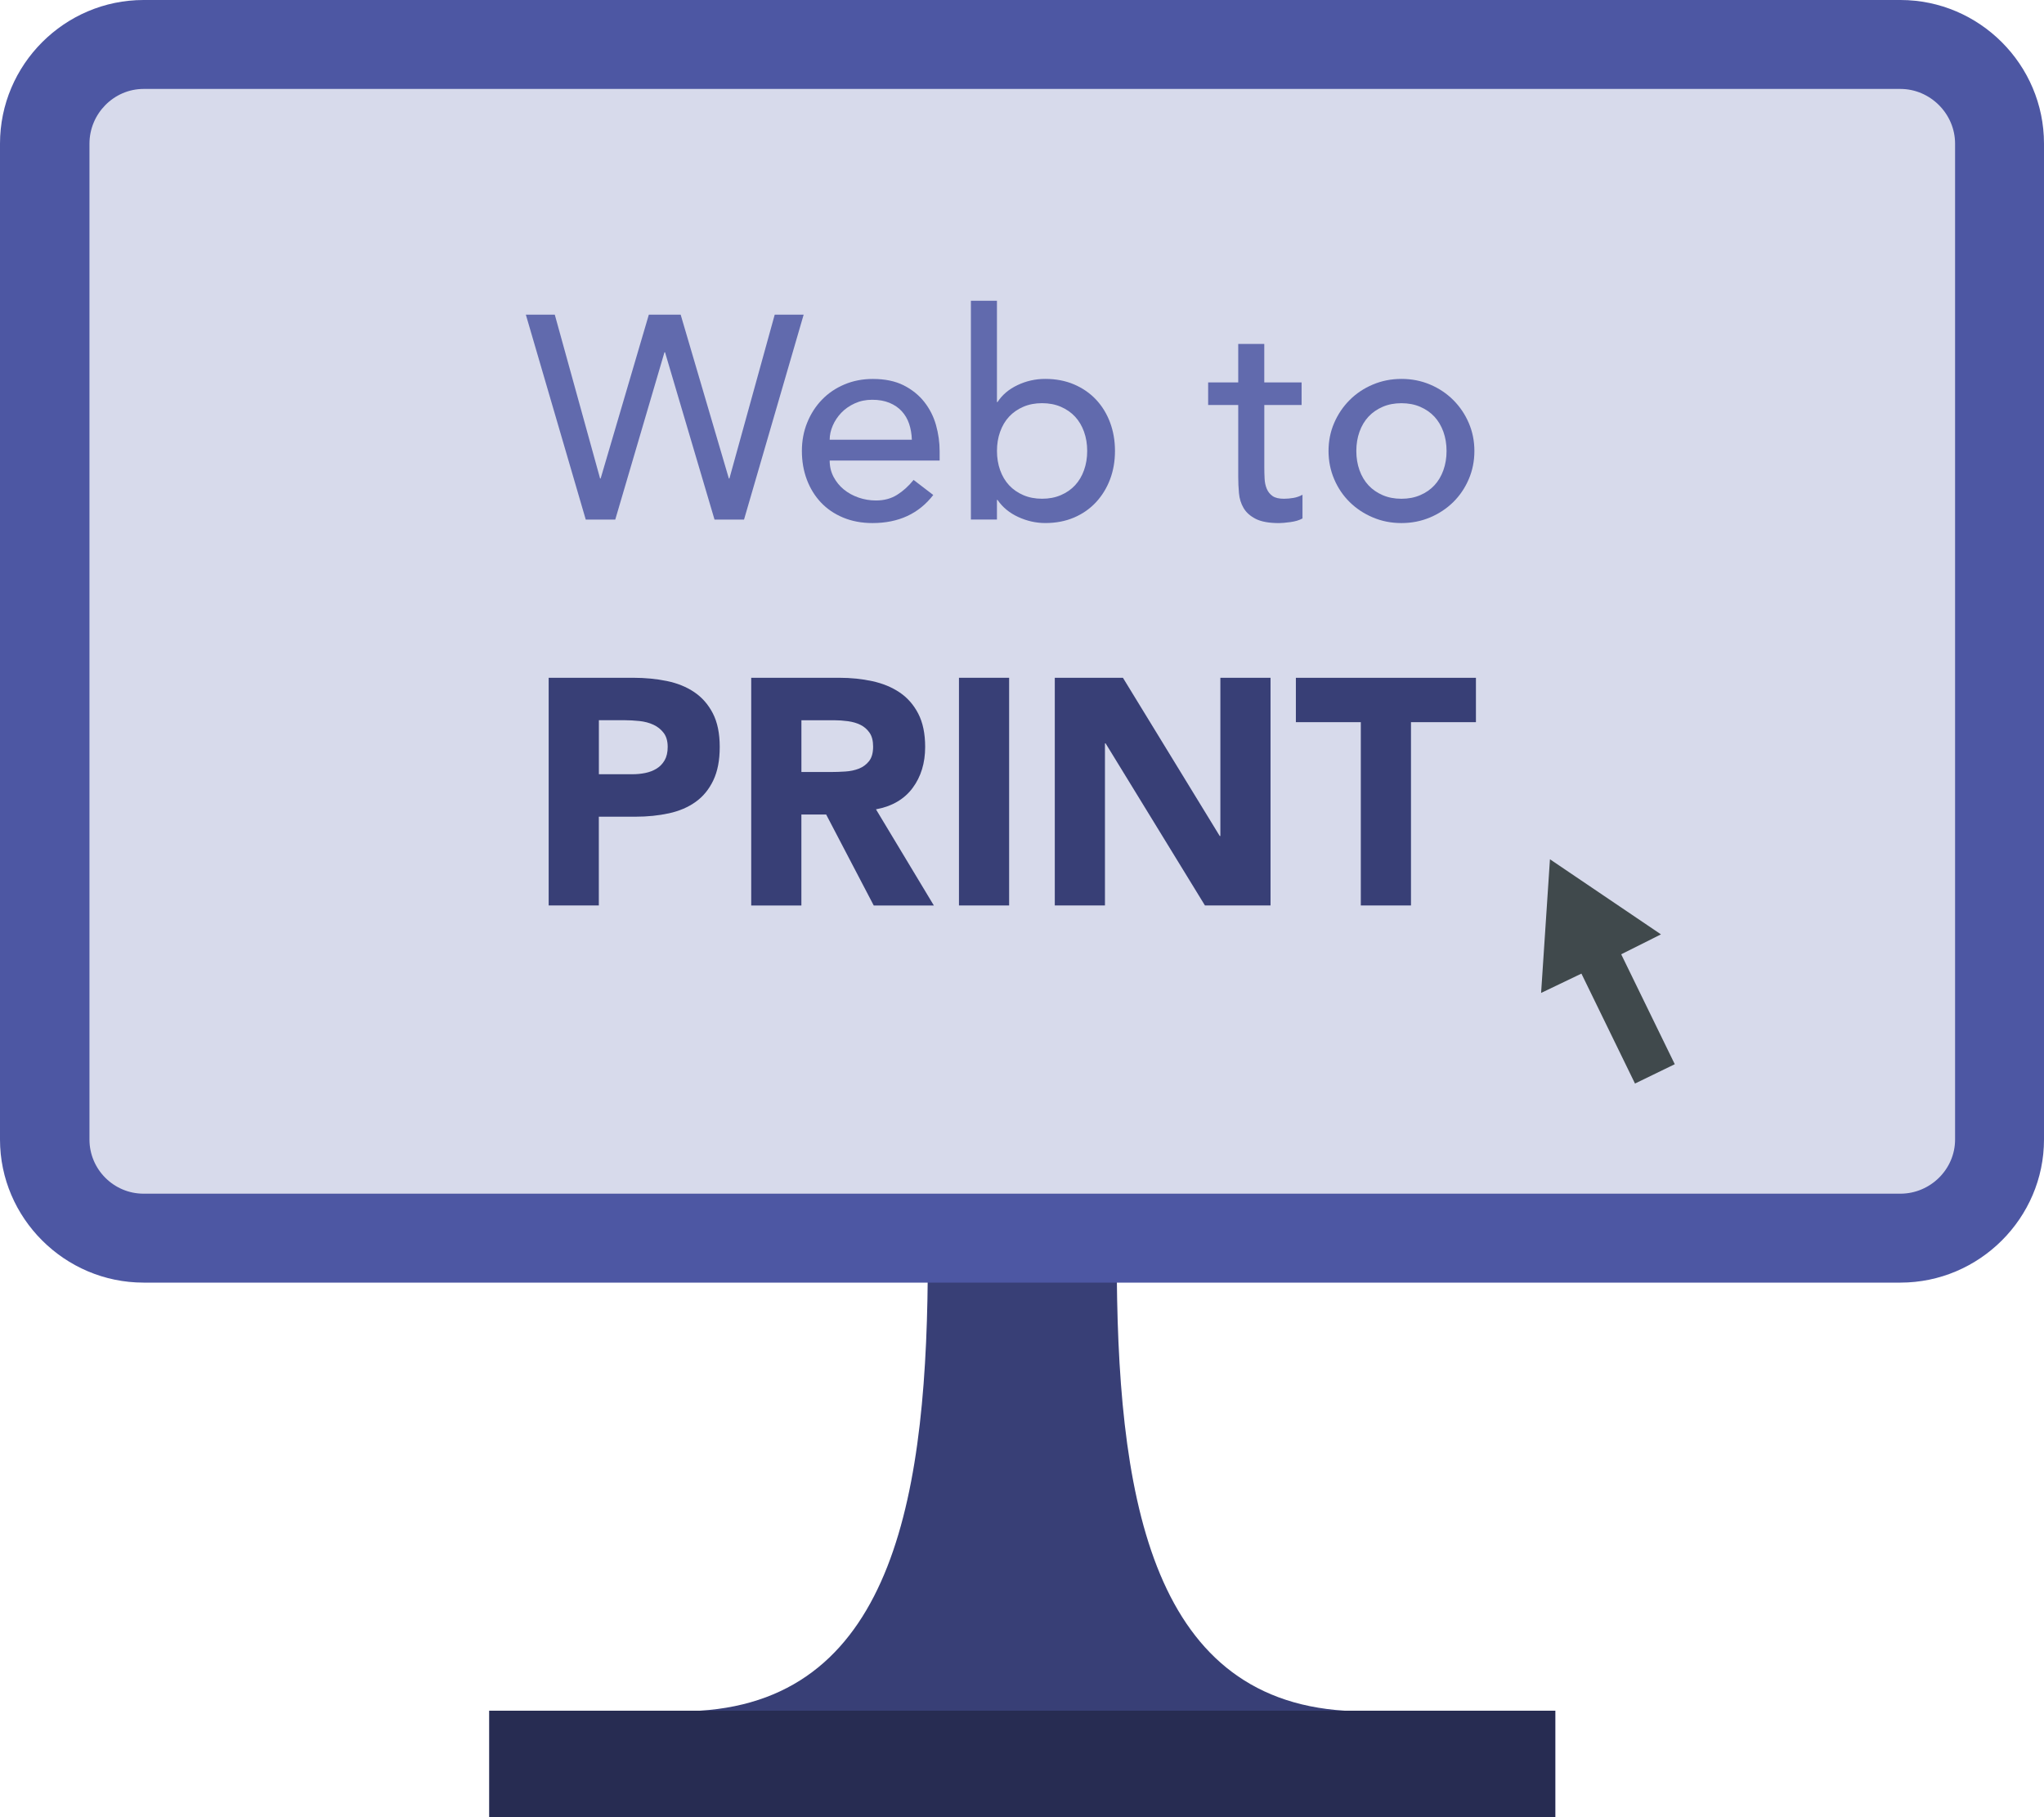 <?xml version="1.0" encoding="UTF-8"?><svg id="Layer_2" xmlns="http://www.w3.org/2000/svg" viewBox="0 0 784.76 697.61"><defs><style>.cls-1,.cls-2{fill:#383f76;}.cls-3{fill:#d7daeb;}.cls-3,.cls-4,.cls-2,.cls-5{fill-rule:evenodd;}.cls-4{fill:#4d57a3;}.cls-6{fill:#272c52;}.cls-5{fill:#40494c;}.cls-7{fill:#616aad;}</style></defs><g id="Layer_3"><g><g><path class="cls-2" d="M356.23,482.18c0,89.9-12.3,169.84-87.57,174.51h-80.79v40.92h409.24v-40.92h-80.79c-75.48-4.66-87.57-84.6-87.57-174.51h-72.52Z"/><path class="cls-4" d="M55.13,0H729.63c30.32,0,55.13,24.81,55.13,55.13V437.44c0,30.11-24.81,54.92-55.13,54.92H55.13c-30.32,0-55.13-24.81-55.13-54.92V55.13C0,24.81,24.81,0,55.13,0h0Z"/><path class="cls-3" d="M55.13,34.14H729.63c11.45,0,20.99,9.54,20.99,20.99V437.44c0,11.45-9.54,20.78-20.99,20.78H55.13c-11.45,0-20.78-9.33-20.78-20.78V55.13c0-11.45,9.33-20.99,20.78-20.99h0Z"/><rect class="cls-6" x="187.87" y="656.69" width="409.24" height="40.92"/><polygon class="cls-5" points="622.43 366.32 643 408.52 627.73 415.94 607.16 373.74 591.68 381.16 595.08 329.85 637.7 358.68 622.43 366.32"/></g><g><path class="cls-7" d="M201.89,120.79h11.11l17.39,62.88h.22l18.5-62.88h12.22l18.5,62.88h.22l17.39-62.88h11.11l-22.89,78.66h-11.33l-19-64.21h-.22l-18.89,64.21h-11.33l-23-78.66Z"/><path class="cls-7" d="M318.54,176.79c0,2.3,.5,4.39,1.5,6.28,1,1.89,2.31,3.5,3.94,4.83,1.63,1.33,3.52,2.37,5.67,3.11,2.15,.74,4.37,1.11,6.67,1.11,3.11,0,5.81-.72,8.11-2.17,2.3-1.44,4.41-3.35,6.33-5.72l7.55,5.78c-5.55,7.19-13.33,10.78-23.33,10.78-4.15,0-7.91-.71-11.28-2.11-3.37-1.41-6.22-3.35-8.55-5.83-2.33-2.48-4.13-5.41-5.39-8.78-1.26-3.37-1.89-7.02-1.89-10.94s.68-7.57,2.06-10.94c1.37-3.37,3.26-6.29,5.67-8.78,2.4-2.48,5.28-4.43,8.61-5.83,3.33-1.41,6.96-2.11,10.89-2.11,4.67,0,8.61,.82,11.83,2.44,3.22,1.63,5.87,3.76,7.94,6.39,2.07,2.63,3.57,5.59,4.5,8.89,.92,3.3,1.39,6.65,1.39,10.05v3.55h-42.22Zm31.55-8c-.07-2.22-.43-4.26-1.05-6.11-.63-1.85-1.57-3.46-2.83-4.83-1.26-1.37-2.83-2.44-4.72-3.22-1.89-.78-4.09-1.17-6.61-1.17s-4.68,.46-6.72,1.39c-2.04,.93-3.76,2.13-5.17,3.61-1.41,1.48-2.5,3.13-3.28,4.94-.78,1.82-1.17,3.61-1.17,5.39h31.55Z"/><path class="cls-7" d="M372.76,115.46h10v38.88h.22c1.78-2.74,4.33-4.91,7.67-6.5,3.33-1.59,6.89-2.39,10.66-2.39,4.07,0,7.76,.71,11.05,2.11,3.29,1.41,6.11,3.35,8.44,5.83,2.33,2.48,4.13,5.41,5.39,8.78,1.26,3.37,1.89,7.02,1.89,10.94s-.63,7.55-1.89,10.89c-1.26,3.33-3.06,6.26-5.39,8.78-2.33,2.52-5.15,4.48-8.44,5.89-3.3,1.41-6.98,2.11-11.05,2.11-3.55,0-7.02-.78-10.39-2.33-3.37-1.56-6.02-3.74-7.94-6.56h-.22v7.55h-10V115.46Zm27.33,75.99c2.67,0,5.07-.46,7.22-1.39,2.15-.92,3.96-2.18,5.44-3.78,1.48-1.59,2.63-3.52,3.44-5.78,.81-2.26,1.22-4.72,1.22-7.39s-.41-5.13-1.22-7.39c-.81-2.26-1.96-4.18-3.44-5.78-1.48-1.59-3.3-2.85-5.44-3.78-2.15-.93-4.56-1.39-7.22-1.39s-5.07,.46-7.22,1.39c-2.15,.93-3.96,2.19-5.44,3.78-1.48,1.59-2.63,3.52-3.44,5.78-.82,2.26-1.22,4.72-1.22,7.39s.41,5.13,1.22,7.39c.81,2.26,1.96,4.19,3.44,5.78,1.48,1.59,3.29,2.85,5.44,3.78,2.15,.93,4.55,1.39,7.22,1.39Z"/><path class="cls-7" d="M499.74,155.46h-14.33v23.89c0,1.48,.04,2.94,.11,4.39,.07,1.44,.35,2.74,.83,3.89,.48,1.15,1.22,2.07,2.22,2.78,1,.71,2.46,1.05,4.39,1.05,1.18,0,2.41-.11,3.67-.33,1.26-.22,2.41-.63,3.44-1.22v9.11c-1.19,.67-2.72,1.13-4.61,1.39-1.89,.26-3.35,.39-4.39,.39-3.85,0-6.83-.54-8.94-1.61-2.11-1.07-3.67-2.46-4.67-4.17-1-1.7-1.59-3.61-1.78-5.72-.19-2.11-.28-4.24-.28-6.39v-27.44h-11.55v-8.67h11.55v-14.78h10v14.78h14.33v8.67Z"/><path class="cls-7" d="M510.07,173.12c0-3.85,.72-7.44,2.17-10.78,1.44-3.33,3.42-6.26,5.94-8.78,2.52-2.52,5.48-4.5,8.89-5.94,3.41-1.44,7.07-2.17,11-2.17s7.59,.72,11,2.17c3.41,1.44,6.37,3.43,8.89,5.94,2.52,2.52,4.5,5.44,5.94,8.78,1.44,3.33,2.17,6.93,2.17,10.78s-.72,7.46-2.17,10.83c-1.44,3.37-3.43,6.3-5.94,8.78-2.52,2.48-5.48,4.44-8.89,5.89-3.41,1.44-7.07,2.17-11,2.17s-7.59-.72-11-2.17c-3.41-1.44-6.37-3.41-8.89-5.89-2.52-2.48-4.5-5.41-5.94-8.78-1.44-3.37-2.17-6.98-2.17-10.83Zm10.67,0c0,2.67,.41,5.13,1.22,7.39,.81,2.26,1.96,4.19,3.44,5.78,1.48,1.59,3.29,2.85,5.44,3.78,2.15,.93,4.56,1.39,7.22,1.39s5.07-.46,7.22-1.39c2.15-.92,3.96-2.18,5.44-3.78,1.48-1.59,2.63-3.52,3.44-5.78,.81-2.26,1.22-4.72,1.22-7.39s-.41-5.13-1.22-7.39c-.82-2.26-1.96-4.18-3.44-5.78-1.48-1.59-3.3-2.85-5.44-3.78-2.15-.93-4.56-1.39-7.22-1.39s-5.08,.46-7.22,1.39c-2.15,.93-3.96,2.19-5.44,3.78-1.48,1.59-2.63,3.52-3.44,5.78-.81,2.26-1.22,4.72-1.22,7.39Z"/><path class="cls-1" d="M210.67,260.18h32.46c4.53,0,8.8,.41,12.84,1.23,4.03,.82,7.55,2.24,10.55,4.26,3,2.02,5.39,4.73,7.16,8.15,1.77,3.42,2.65,7.72,2.65,12.9s-.82,9.38-2.47,12.84c-1.65,3.46-3.91,6.22-6.79,8.27-2.88,2.06-6.3,3.52-10.25,4.38-3.95,.86-8.23,1.3-12.84,1.3h-14.07v34.07h-19.26v-87.4Zm19.26,37.03h12.84c1.73,0,3.39-.16,5-.49,1.6-.33,3.04-.88,4.32-1.67,1.28-.78,2.3-1.85,3.09-3.21,.78-1.36,1.17-3.06,1.17-5.12,0-2.22-.51-4.01-1.54-5.37-1.03-1.36-2.35-2.41-3.95-3.15-1.6-.74-3.39-1.21-5.37-1.42-1.98-.2-3.87-.31-5.68-.31h-9.88v20.74Z"/><path class="cls-1" d="M288.43,260.18h33.82c4.44,0,8.66,.43,12.65,1.3,3.99,.86,7.49,2.3,10.49,4.32,3,2.02,5.39,4.73,7.16,8.15,1.77,3.42,2.65,7.68,2.65,12.78,0,6.17-1.6,11.42-4.81,15.74-3.21,4.32-7.9,7.06-14.07,8.21l22.22,36.91h-23.08l-18.27-34.93h-9.51v34.93h-19.26v-87.4Zm19.26,36.17h11.36c1.73,0,3.56-.06,5.49-.19,1.93-.12,3.68-.49,5.25-1.11,1.56-.62,2.86-1.58,3.89-2.9,1.03-1.32,1.54-3.17,1.54-5.55,0-2.22-.45-3.99-1.36-5.31-.91-1.32-2.06-2.32-3.46-3.02-1.4-.7-3.01-1.17-4.81-1.42-1.81-.25-3.58-.37-5.31-.37h-12.59v19.87Z"/><path class="cls-1" d="M368.18,260.18h19.26v87.4h-19.26v-87.4Z"/><path class="cls-1" d="M404.96,260.18h26.17l37.16,60.73h.25v-60.73h19.26v87.4h-25.18l-38.14-62.22h-.25v62.22h-19.26v-87.4Z"/><path class="cls-1" d="M522.47,277.22h-24.94v-17.03h69.13v17.03h-24.94v70.36h-19.26v-70.36Z"/></g></g></g></svg>